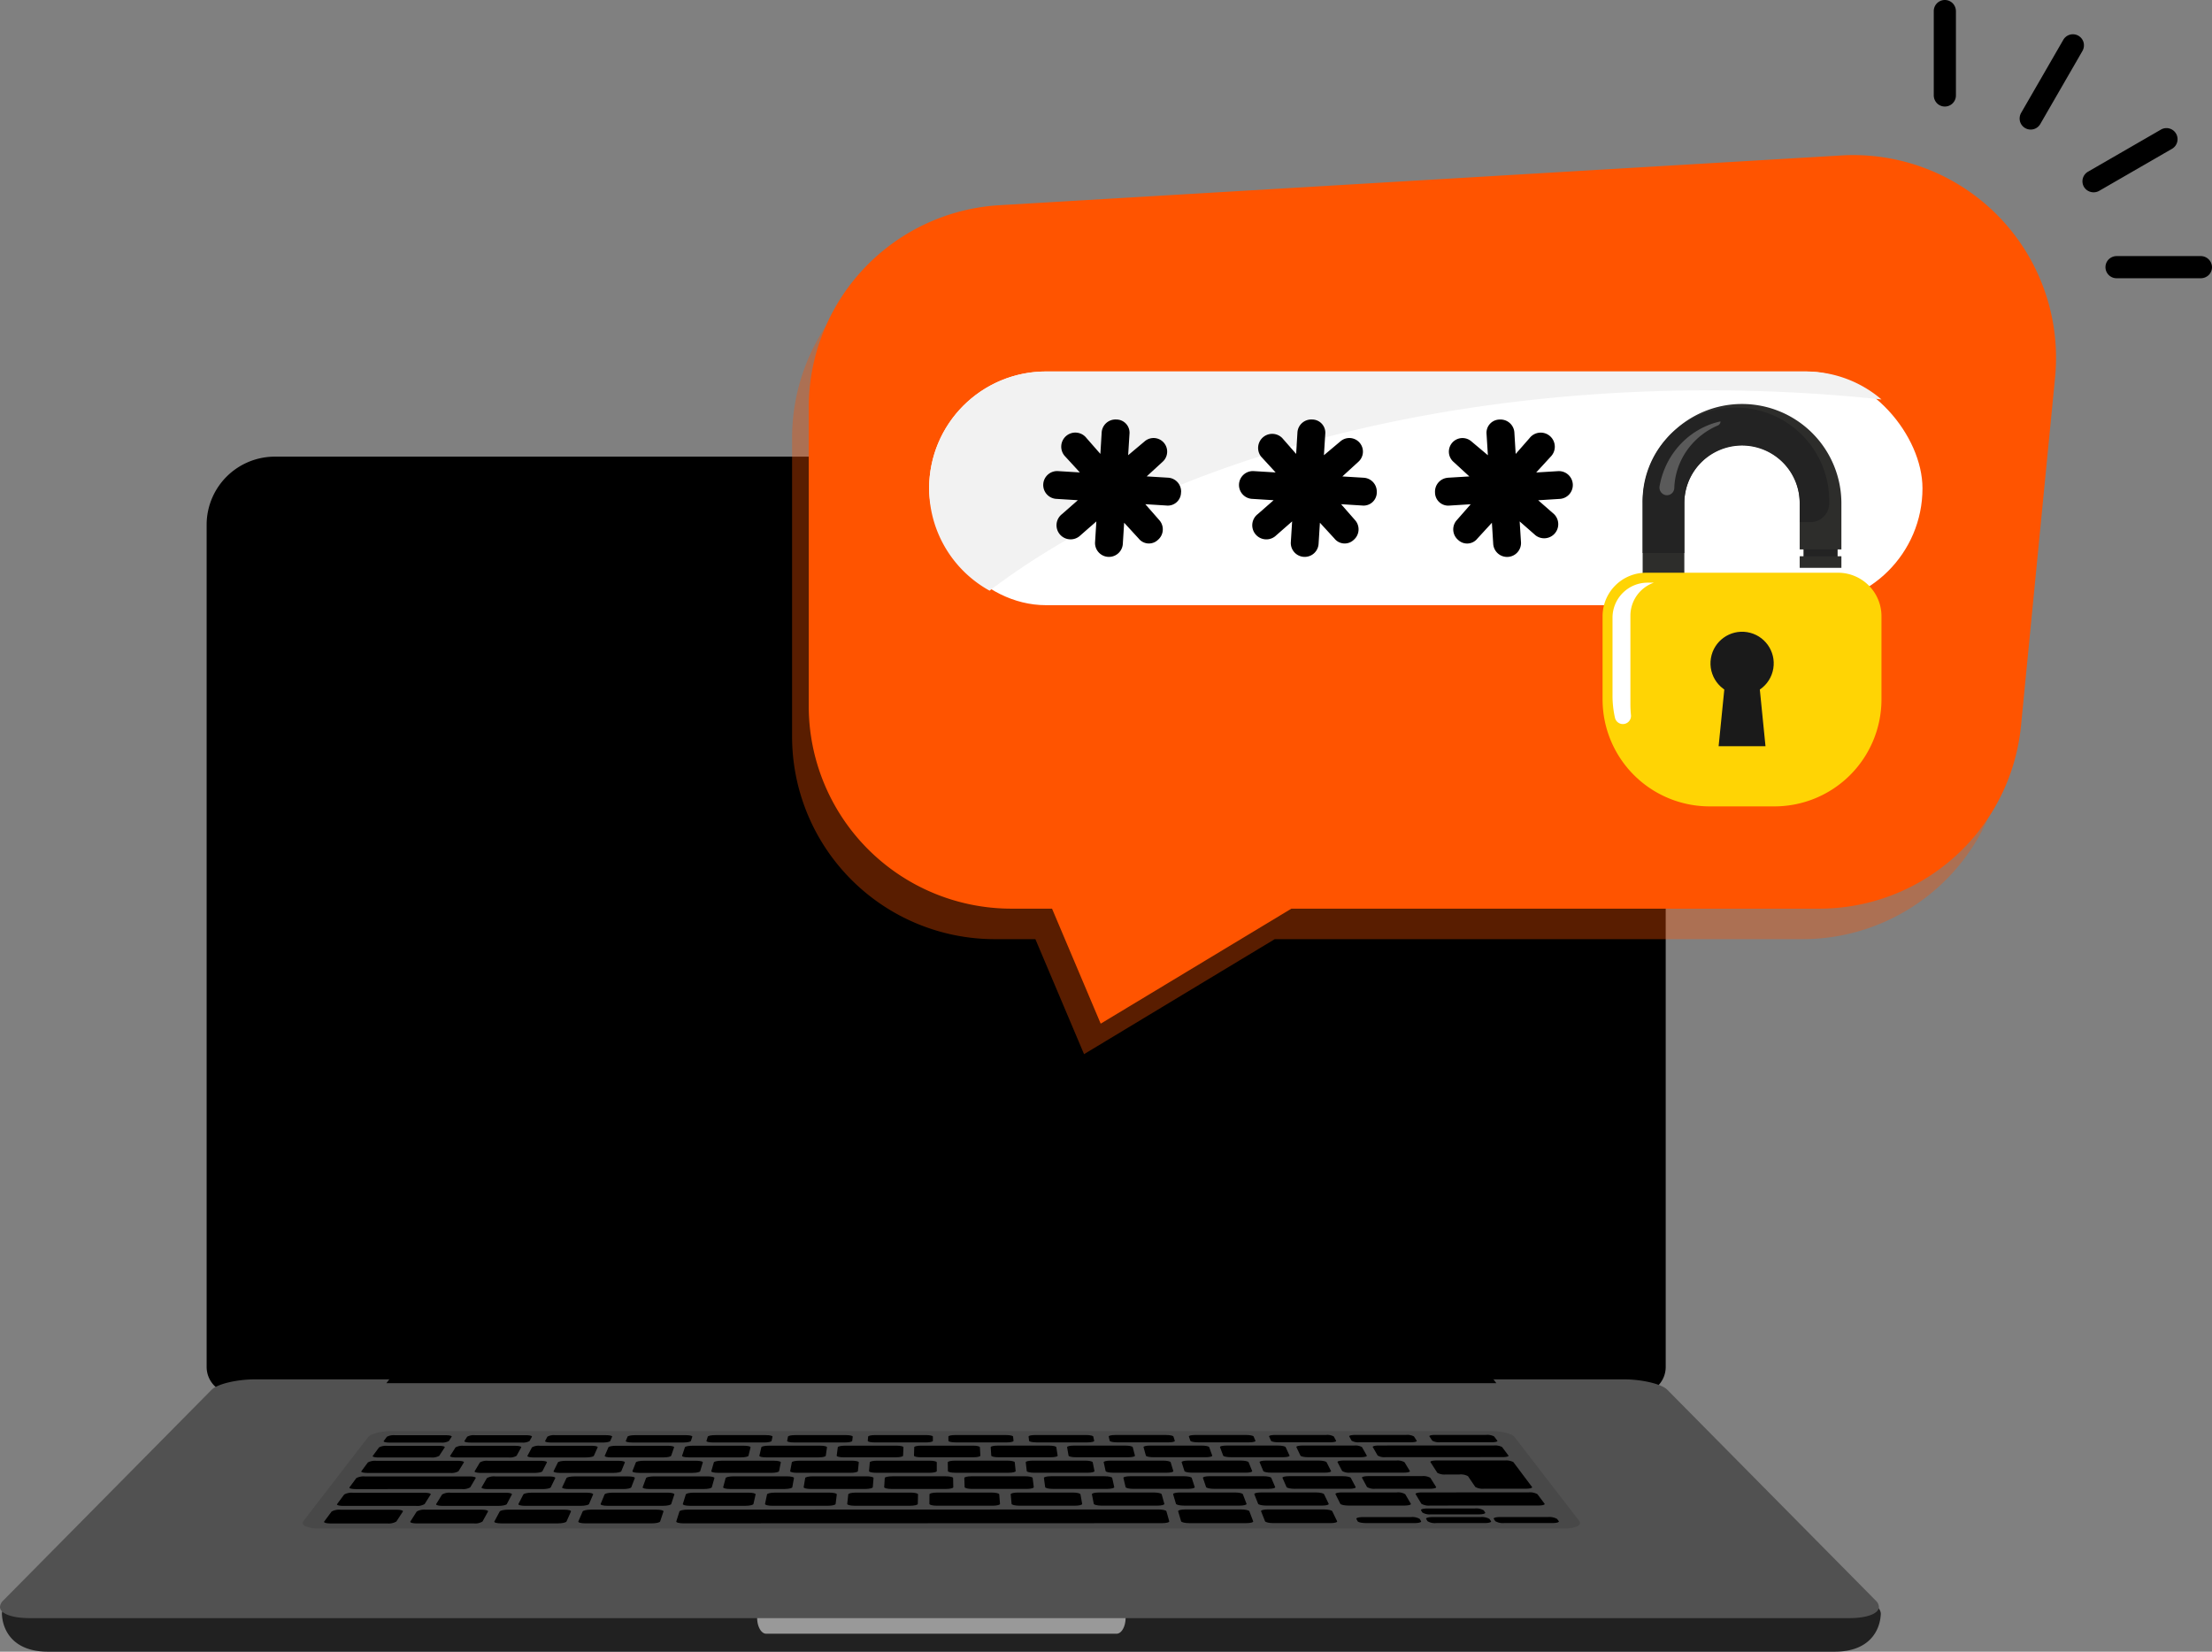 <svg xmlns="http://www.w3.org/2000/svg" width="376.71" height="281.273" viewBox="0 0 376.71 281.273">
  <rect x="0" y="0" width="376.71" height="281.273" fill="#808080" stroke="none"/>
  <g id="Group_4989" data-name="Group 4989" transform="translate(-765 -258.727)">
    <g id="Asset_1" data-name="Asset 1" transform="translate(732.039 265.524)">
      <g id="Layer_2" data-name="Layer 2" transform="translate(32.961 -0.007)">
        <g id="_ëîé_1" data-name="‘ëîé_1" transform="translate(0)">
          <g id="Group_4957" data-name="Group 4957" transform="translate(0 70.976)">
            <g id="Group_4956" data-name="Group 4956">
              <g id="Group_4949" data-name="Group 4949" transform="translate(35.191)">
                <path id="Path_42990" data-name="Path 42990" d="M512.662,421.17H287.644a11.614,11.614,0,0,0-11.734,11.493V576.2a4.569,4.569,0,0,0,2.688,4.144s0,0,0,0a4.694,4.694,0,0,0,1.98.433H519.726a4.724,4.724,0,0,0,2.609-.779,4.555,4.555,0,0,0,2.059-3.8V432.663A11.614,11.614,0,0,0,512.66,421.17ZM285,431.431h230.31V570H285Z" transform="translate(-275.91 -421.17)"/>
                <path id="Path_43320" data-name="Path 43320" d="M0,0H234.7V141.557H0Z" transform="translate(6.892 9.026)"/>
              </g>
              <g id="Group_4955" data-name="Group 4955" transform="translate(0 156.491)">
                <path id="Path_43195" data-name="Path 43195" d="M388.467,1583.91H69.536a1.627,1.627,0,0,0-.526,1.023c0,.039,0,.081,0,.12v.022c.125,2.8,1.936,6.4,7.846,6.4H381.142c5.91,0,7.721-3.6,7.846-6.4v-.022c0-.039,0-.081,0-.12a1.619,1.619,0,0,0-.526-1.023Z" transform="translate(-68.685 -1544.459)" fill="#212121"/>
                <path id="Path_43196" data-name="Path 43196" d="M894.991,1591.8v.044c-.019,1.483-.7,2.674-1.539,2.674H833.779c-.834,0-1.515-1.181-1.539-2.654v-.074a1.665,1.665,0,0,1,.1-.539H894.89a1.637,1.637,0,0,1,.1.549Z" transform="translate(-703.297 -1550.562)" fill="#999"/>
                <g id="Group_4954" data-name="Group 4954" transform="translate(0 0)">
                  <path id="Path_43197" data-name="Path 43197" d="M389,1398.992v.083c-.074,1.082-1.992,1.849-5.111,1.849H74.133c-3.084,0-4.993-.75-5.109-1.81v-.024c0-.039,0-.079,0-.12a1.622,1.622,0,0,1,.526-1.023c.012-.013.027-.029.04-.042l35.478-35.879c.971-.983,4.284-1.766,7.413-1.766H345.546c3.129,0,6.442.784,7.413,1.766l35.478,35.879.04.042a1.594,1.594,0,0,1,.526,1.043Z" transform="translate(-69.02 -1359.621)" fill="#515151"/>
                  <g id="Group_4953" data-name="Group 4953" transform="translate(51.545 9.44)">
                    <path id="Path_43198" data-name="Path 43198" d="M373.085,1387.807l11.031-14.314c.433-.561,2.221-1.013,4-1.013H575.339c1.778,0,3.566.452,4,1.013l11.031,14.314c.541.7-.647,1.277-2.659,1.277H375.745C373.733,1389.084,372.544,1388.51,373.085,1387.807Z" transform="translate(-372.955 -1372.48)" fill="#484848"/>
                    <g id="Group_4952" data-name="Group 4952" transform="translate(3.644 0.656)">
                      <g id="Group_4951" data-name="Group 4951">
                        <path id="Path_43199" data-name="Path 43199" d="M455.8,1377.955l8.741,0a2.4,2.4,0,0,0,1.36-.265l.475-.728c.094-.143-.357-.26-1.006-.26l-8.655,0a2.529,2.529,0,0,0-1.368.26l-.539.728c-.108.145.337.263.993.263Z" transform="translate(-444.647 -1376.644)"/>
                        <path id="Path_43200" data-name="Path 43200" d="M444.734,1389.388l8.915,0a2.438,2.438,0,0,0,1.39-.275l.942-1.444c.1-.148-.359-.266-1.018-.266l-8.778,0a2.533,2.533,0,0,0-1.39.268l-1.068,1.444c-.111.152.339.275,1.008.275Z" transform="translate(-435.431 -1385.541)"/>
                        <path id="Path_43201" data-name="Path 43201" d="M522.934,1389.369l8.915,0a2.278,2.278,0,0,0,1.362-.275l.8-1.444c.081-.148-.386-.266-1.045-.266l-8.778,0a2.383,2.383,0,0,0-1.363.268l-.922,1.444c-.1.152.367.274,1.036.274Z" transform="translate(-500.432 -1385.525)"/>
                        <path id="Path_43202" data-name="Path 43202" d="M601.121,1389.339l8.913,0c.669,0,1.266-.123,1.335-.275l.649-1.444c.066-.148-.413-.266-1.072-.266l-8.778,0a2.239,2.239,0,0,0-1.336.268l-.775,1.444c-.081.152.394.275,1.063.275Z" transform="translate(-565.422 -1385.5)"/>
                        <path id="Path_43203" data-name="Path 43203" d="M679.311,1389.318l8.913,0c.669,0,1.254-.123,1.306-.275l.5-1.444c.052-.148-.442-.266-1.1-.266l-8.776,0c-.659,0-1.244.12-1.308.268l-.628,1.444c-.066.152.423.275,1.092.273Z" transform="translate(-630.418 -1385.483)"/>
                        <path id="Path_43204" data-name="Path 43204" d="M756.845,1387.571l-.482,1.444c-.051.152.45.275,1.119.273l8.913,0c.669,0,1.24-.123,1.277-.275l.355-1.444c.037-.148-.469-.266-1.126-.266l-8.776,0C757.466,1387.3,756.893,1387.423,756.845,1387.571Z" transform="translate(-695.393 -1385.458)"/>
                        <path id="Path_43205" data-name="Path 43205" d="M844.867,1387.28l-8.776,0c-.659,0-1.22.12-1.254.268L834.5,1389c-.035.152.479.275,1.146.273l8.911,0c.669,0,1.229-.123,1.25-.275l.211-1.444C846.041,1387.4,845.524,1387.28,844.867,1387.28Z" transform="translate(-760.366 -1385.441)"/>
                        <path id="Path_43206" data-name="Path 43206" d="M922.827,1387.26l-8.775,0c-.659,0-1.208.12-1.227.268l-.189,1.444c-.02.152.505.275,1.175.273l8.911,0c.669,0,1.215-.123,1.222-.275l.064-1.444c.007-.148-.522-.266-1.18-.266Z" transform="translate(-825.335 -1385.425)"/>
                        <path id="Path_43207" data-name="Path 43207" d="M1000.776,1387.23l-8.775,0c-.659,0-1.195.12-1.2.268l-.042,1.444c-.005.152.534.275,1.2.273l8.911,0c.669,0,1.2-.123,1.195-.275l-.083-1.444c-.008-.148-.549-.266-1.207-.266Z" transform="translate(-890.293 -1385.4)"/>
                        <path id="Path_43208" data-name="Path 43208" d="M1078.2,1387.21l-8.775,0c-.659,0-1.183.12-1.173.268l.1,1.444c.01.152.561.275,1.23.273l8.909,0c.669,0,1.192-.123,1.166-.275l-.229-1.444c-.023-.148-.576-.266-1.234-.266Z" transform="translate(-954.725 -1385.383)"/>
                        <path id="Path_43209" data-name="Path 43209" d="M1147,1389.168l8.909,0c.669,0,1.178-.123,1.139-.275l-.376-1.444c-.039-.148-.6-.266-1.261-.266l-8.773,0c-.659,0-1.172.12-1.146.268l.249,1.444C1145.772,1389.047,1146.335,1389.17,1147,1389.168Z" transform="translate(-1018.952 -1385.358)"/>
                        <path id="Path_43210" data-name="Path 43210" d="M1224.4,1389.139l8.91,0c.669,0,1.166-.123,1.111-.275l-.522-1.444c-.054-.148-.63-.266-1.288-.266l-8.773,0c-.659,0-1.16.12-1.119.268l.4,1.444C1223.157,1389.017,1223.732,1389.14,1224.4,1389.139Z" transform="translate(-1083.161 -1385.333)"/>
                        <path id="Path_43211" data-name="Path 43211" d="M1301.8,1389.119l8.908,0c.669,0,1.152-.123,1.083-.275l-.667-1.444c-.069-.148-.657-.266-1.314-.266l-8.773,0c-.659,0-1.146.12-1.092.268l.543,1.444C1300.54,1389,1301.128,1389.12,1301.8,1389.119Z" transform="translate(-1147.368 -1385.317)"/>
                        <path id="Path_43212" data-name="Path 43212" d="M1379.193,1389.1l8.908,0c.669,0,1.141-.123,1.055-.275l-.814-1.443a2.273,2.273,0,0,0-1.341-.266l-8.771,0c-.657,0-1.134.12-1.063.268l.689,1.443c.073.151.672.275,1.341.273Z" transform="translate(-1211.577 -1385.3)"/>
                        <path id="Path_43213" data-name="Path 43213" d="M558.243,1404.321l.762-1.5c.078-.153-.4-.278-1.075-.278l-8.953,0a2.352,2.352,0,0,0-1.382.278l-.893,1.5c-.094.157.384.285,1.065.285l9.095,0c.683,0,1.3-.128,1.38-.287Z" transform="translate(-521.057 -1398.13)"/>
                        <path id="Path_43214" data-name="Path 43214" d="M627.544,1404.581l9.093,0c.683,0,1.287-.128,1.352-.286l.61-1.5c.062-.154-.431-.278-1.1-.278l-8.952,0c-.672,0-1.277.125-1.353.278l-.74,1.5c-.078.157.413.285,1.1.285Z" transform="translate(-587.37 -1398.105)"/>
                        <path id="Path_43215" data-name="Path 43215" d="M707.3,1404.551l9.093,0c.683,0,1.274-.128,1.321-.287l.457-1.5c.047-.153-.46-.278-1.131-.278l-8.952,0c-.671,0-1.264.125-1.325.278l-.588,1.5c-.062.157.441.285,1.124.285Z" transform="translate(-653.661 -1398.08)"/>
                        <path id="Path_43216" data-name="Path 43216" d="M786.341,1402.743l-.435,1.5c-.046.156.47.285,1.153.285l9.093,0c.682,0,1.26-.128,1.293-.286l.3-1.5c.03-.154-.489-.278-1.159-.278l-8.952,0c-.671,0-1.252.125-1.3.278Z" transform="translate(-719.959 -1398.063)"/>
                        <path id="Path_43217" data-name="Path 43217" d="M865.907,1402.713l-.283,1.5c-.03.156.5.285,1.181.285l9.091,0c.682,0,1.249-.128,1.264-.287l.152-1.5c.015-.153-.516-.278-1.188-.278l-8.95,0c-.671,0-1.239.125-1.267.278Z" transform="translate(-786.244 -1398.038)"/>
                        <path id="Path_43218" data-name="Path 43218" d="M945.45,1402.693l-.131,1.5c-.013.156.527.285,1.21.285l9.092,0c.682,0,1.235-.128,1.235-.286v-1.5c0-.153-.544-.278-1.215-.278l-8.95,0c-.671,0-1.227.125-1.24.278Z" transform="translate(-852.51 -1398.022)"/>
                        <path id="Path_43219" data-name="Path 43219" d="M1024.9,1402.663l.022,1.5c0,.157.558.285,1.239.285l9.092,0c.682,0,1.222-.128,1.207-.286l-.153-1.5c-.015-.153-.573-.278-1.244-.278l-8.95,0c-.671,0-1.213.125-1.212.278Z" transform="translate(-918.68 -1397.997)"/>
                        <path id="Path_43220" data-name="Path 43220" d="M1103.679,1402.643l.174,1.5c.018.157.586.285,1.267.285l9.09,0c.682,0,1.208-.128,1.176-.286l-.3-1.5c-.03-.153-.6-.278-1.272-.278l-8.948,0c-.671,0-1.2.124-1.183.278Z" transform="translate(-984.182 -1397.98)"/>
                        <path id="Path_43221" data-name="Path 43221" d="M1184.093,1404.409l9.09,0c.682,0,1.2-.128,1.148-.286l-.457-1.5c-.047-.153-.629-.278-1.3-.278l-8.948,0c-.671,0-1.188.125-1.154.278l.327,1.5c.034.157.615.285,1.3.285Z" transform="translate(-1049.698 -1397.963)"/>
                        <path id="Path_43222" data-name="Path 43222" d="M1263.028,1404.379l9.09,0c.682,0,1.183-.128,1.119-.287l-.61-1.5c-.063-.153-.657-.278-1.328-.278l-8.948,0c-.671,0-1.176.125-1.128.278l.479,1.5c.051.157.644.285,1.326.285Z" transform="translate(-1115.177 -1397.939)"/>
                        <path id="Path_43223" data-name="Path 43223" d="M1341.978,1404.359l9.088,0c.682,0,1.169-.128,1.09-.286l-.762-1.5c-.078-.153-.684-.278-1.357-.278l-8.947,0c-.671,0-1.163.125-1.1.278l.63,1.5c.066.157.672.285,1.355.285Z" transform="translate(-1180.669 -1397.922)"/>
                        <path id="Path_43224" data-name="Path 43224" d="M1420.912,1404.338l9.088,0c.682,0,1.156-.128,1.06-.285l-.913-1.5a2.368,2.368,0,0,0-1.384-.278l-8.947,0c-.671,0-1.151.125-1.07.278l.784,1.5a2.272,2.272,0,0,0,1.383.285Z" transform="translate(-1246.149 -1397.905)"/>
                        <path id="Path_43225" data-name="Path 43225" d="M1528.168,1404.4l-.838-1.115-.583-.777a2.586,2.586,0,0,0-1.424-.278l-11.663,0c-.671,0-1.136.125-1.037.278l1.17,1.82a2.451,2.451,0,0,0,1.421.286h2.366a2.512,2.512,0,0,1,1.432.286l1.249,1.84a2.54,2.54,0,0,0,1.461.3h7.162c.7,0,1.159-.137,1.036-.3l-1.758-2.342Z" transform="translate(-1324.203 -1397.872)"/>
                        <path id="Path_43226" data-name="Path 43226" d="M554.844,1420.495l9.282,0c.7,0,1.326-.133,1.405-.3l.76-1.566c.078-.16-.414-.29-1.1-.288l-9.135,0a2.344,2.344,0,0,0-1.407.29l-.9,1.565c-.094.163.394.3,1.09.3Z" transform="translate(-526.92 -1411.267)"/>
                        <path id="Path_43227" data-name="Path 43227" d="M636.262,1420.465l9.282,0c.7,0,1.313-.133,1.375-.3l.6-1.566c.061-.16-.445-.29-1.129-.288l-9.135,0c-.686,0-1.3.13-1.377.29l-.738,1.566C635.063,1420.332,635.566,1420.465,636.262,1420.465Z" transform="translate(-594.596 -1411.242)"/>
                        <path id="Path_43228" data-name="Path 43228" d="M717.677,1420.435l9.282,0c.7,0,1.3-.133,1.345-.3l.443-1.566c.046-.16-.474-.29-1.159-.288l-9.134,0c-.686,0-1.289.13-1.348.29l-.58,1.565C716.466,1420.3,716.981,1420.435,717.677,1420.435Z" transform="translate(-662.269 -1411.217)"/>
                        <path id="Path_43229" data-name="Path 43229" d="M809.673,1420.114l.285-1.566c.029-.16-.5-.29-1.188-.288l-9.134,0c-.686,0-1.276.13-1.318.29l-.421,1.565c-.044.164.484.3,1.181.3l9.28,0C809.055,1420.412,809.643,1420.279,809.673,1420.114Z" transform="translate(-729.93 -1411.201)"/>
                        <path id="Path_43230" data-name="Path 43230" d="M891.03,1420.083l.126-1.565c.013-.16-.533-.29-1.217-.288l-9.132,0c-.686,0-1.262.13-1.289.29l-.263,1.566c-.027.163.514.3,1.21.3l9.28,0C890.441,1420.382,891.016,1420.249,891.03,1420.083Z" transform="translate(-797.578 -1411.176)"/>
                        <path id="Path_43231" data-name="Path 43231" d="M972.392,1420.064l-.032-1.565c0-.16-.561-.288-1.247-.288l-9.132,0c-.686,0-1.249.13-1.259.29l-.1,1.566c-.01.163.544.3,1.24.3l9.28,0c.7,0,1.257-.133,1.254-.3Z" transform="translate(-865.232 -1411.159)"/>
                        <path id="Path_43232" data-name="Path 43232" d="M1053.44,1420.042l-.192-1.564c-.02-.16-.59-.288-1.276-.288l-9.132,0c-.686,0-1.235.13-1.23.29l.056,1.565c.005.164.575.3,1.271.3l9.279,0c.7,0,1.244-.133,1.223-.3Z" transform="translate(-932.574 -1411.143)"/>
                        <path id="Path_43233" data-name="Path 43233" d="M1133.994,1420.012l-.351-1.564c-.035-.16-.62-.288-1.3-.288l-9.13,0c-.684,0-1.223.13-1.2.29l.214,1.564c.022.163.6.3,1.3.3l9.278,0C1133.5,1420.31,1134.031,1420.177,1133.994,1420.012Z" transform="translate(-999.422 -1411.118)"/>
                        <path id="Path_43234" data-name="Path 43234" d="M1204.086,1420.284l9.277,0c.7,0,1.217-.133,1.163-.3l-.509-1.564c-.052-.16-.649-.288-1.335-.288l-9.13,0c-.684,0-1.21.13-1.171.29l.372,1.564c.039.163.635.3,1.331.3Z" transform="translate(-1066.25 -1411.093)"/>
                        <path id="Path_43235" data-name="Path 43235" d="M1284.645,1420.254l9.277,0c.7,0,1.2-.133,1.133-.3l-.667-1.564c-.067-.16-.679-.288-1.363-.288l-9.13,0c-.684,0-1.2.13-1.143.29l.531,1.564c.056.163.666.3,1.362.3Z" transform="translate(-1133.076 -1411.068)"/>
                        <path id="Path_43236" data-name="Path 43236" d="M1365.225,1420.234l9.277,0c.7,0,1.19-.133,1.1-.3l-.826-1.564c-.084-.16-.708-.288-1.392-.288l-9.129,0c-.684,0-1.183.13-1.112.29l.689,1.564c.073.163.694.3,1.39.3Z" transform="translate(-1199.921 -1411.051)"/>
                        <path id="Path_43237" data-name="Path 43237" d="M1445.761,1420.2l9.275,0c.7,0,1.176-.133,1.073-.3l-.984-1.564a2.431,2.431,0,0,0-1.422-.288l-9.129,0c-.684,0-1.169.13-1.083.29l.848,1.564a2.33,2.33,0,0,0,1.421.3Z" transform="translate(-1266.724 -1411.026)"/>
                        <path id="Path_43238" data-name="Path 43238" d="M519.847,1436.733l.864-1.631c.088-.167-.408-.3-1.107-.3l-9.326,0a2.44,2.44,0,0,0-1.453.3l-1.008,1.631c-.106.172.384.31,1.1.31l9.479,0c.711,0,1.362-.14,1.453-.31Z" transform="translate(-488.724 -1424.953)"/>
                        <path id="Path_43239" data-name="Path 43239" d="M602.967,1436.7l.7-1.631c.071-.167-.438-.3-1.137-.3l-9.324,0c-.7,0-1.336.135-1.422.3l-.841,1.631c-.088.172.416.31,1.127.31l9.479,0c.711,0,1.347-.14,1.421-.31Z" transform="translate(-557.843 -1424.928)"/>
                        <path id="Path_43240" data-name="Path 43240" d="M685.43,1434.75l-9.324,0c-.7,0-1.323.135-1.392.3l-.676,1.631c-.071.172.448.31,1.159.31l9.477,0c.711,0,1.333-.14,1.389-.31l.534-1.631C686.652,1434.885,686.129,1434.75,685.43,1434.75Z" transform="translate(-626.939 -1424.912)"/>
                        <path id="Path_43241" data-name="Path 43241" d="M758.321,1436.966l9.477,0c.711,0,1.318-.14,1.357-.31l.369-1.631c.037-.167-.5-.3-1.2-.3l-9.324,0c-.7,0-1.309.135-1.36.3l-.51,1.631C757.077,1436.827,757.61,1436.966,758.321,1436.966Z" transform="translate(-696.032 -1424.887)"/>
                        <path id="Path_43242" data-name="Path 43242" d="M841.432,1436.936l9.476,0c.711,0,1.3-.14,1.326-.31l.2-1.631c.02-.167-.529-.3-1.228-.3l-9.322,0c-.7,0-1.294.135-1.33.3l-.345,1.631c-.035.17.511.31,1.222.31Z" transform="translate(-765.114 -1424.862)"/>
                        <path id="Path_43243" data-name="Path 43243" d="M924.53,1436.906l9.476,0c.711,0,1.291-.14,1.294-.31l.039-1.631c0-.167-.559-.3-1.259-.3l-9.322,0c-.7,0-1.281.135-1.3.3l-.181,1.631C923.259,1436.766,923.82,1436.906,924.53,1436.906Z" transform="translate(-834.183 -1424.837)"/>
                        <path id="Path_43244" data-name="Path 43244" d="M1007.616,1436.876l9.476,0c.711,0,1.276-.14,1.262-.31l-.128-1.631c-.013-.167-.59-.3-1.289-.3l-9.323,0c-.7,0-1.267.135-1.269.3l-.015,1.631c0,.17.573.31,1.284.31Z" transform="translate(-903.24 -1424.812)"/>
                        <path id="Path_43245" data-name="Path 43245" d="M1089.964,1436.856l9.474,0c.711,0,1.262-.14,1.232-.31l-.293-1.631c-.03-.167-.62-.3-1.319-.3l-9.321,0c-.7,0-1.254.135-1.239.3l.15,1.631C1088.663,1436.716,1089.253,1436.856,1089.964,1436.856Z" transform="translate(-971.561 -1424.796)"/>
                        <path id="Path_43246" data-name="Path 43246" d="M1181.082,1434.59l-9.321,0c-.7,0-1.24.135-1.208.3l.317,1.631c.034.17.637.31,1.346.31l9.474,0c.711,0,1.247-.14,1.2-.31l-.458-1.631C1182.385,1434.725,1181.78,1434.59,1181.082,1434.59Z" transform="translate(-1039.787 -1424.779)"/>
                        <path id="Path_43247" data-name="Path 43247" d="M1263.109,1434.56l-9.319,0c-.7,0-1.227.135-1.176.3l.482,1.631c.051.17.667.31,1.378.31l9.474,0c.711,0,1.234-.14,1.168-.31l-.624-1.631c-.064-.167-.682-.3-1.38-.3Z" transform="translate(-1108.017 -1424.754)"/>
                        <path id="Path_43248" data-name="Path 43248" d="M1345.117,1434.53l-9.319,0c-.7,0-1.212.135-1.146.3l.647,1.631c.067.17.7.31,1.409.31l9.473,0c.711,0,1.22-.14,1.137-.31l-.789-1.631C1346.448,1434.665,1345.816,1434.53,1345.117,1434.53Z" transform="translate(-1176.229 -1424.729)"/>
                        <path id="Path_43249" data-name="Path 43249" d="M1427.121,1434.5l-9.319,0c-.7,0-1.2.135-1.116.3l.812,1.631c.086.17.73.31,1.441.31l9.472,0c.711,0,1.2-.14,1.105-.31l-.954-1.63a2.378,2.378,0,0,0-1.443-.3Z" transform="translate(-1244.436 -1424.704)"/>
                        <path id="Path_43250" data-name="Path 43250" d="M1500.1,1436.716l18.46-.007c.711,0,1.183-.14,1.053-.31l-1.223-1.629a2.638,2.638,0,0,0-1.491-.3l-18.159.007c-.7,0-1.185.135-1.085.3l.976,1.63a2.448,2.448,0,0,0,1.471.31Z" transform="translate(-1311.758 -1424.679)"/>
                        <path id="Path_43251" data-name="Path 43251" d="M493.8,1451.96l-9.523,0a2.5,2.5,0,0,0-1.493.315l-1.082,1.7c-.113.179.383.323,1.111.323l9.685,0a2.394,2.394,0,0,0,1.493-.323l.934-1.7c.1-.174-.406-.314-1.121-.314Z" transform="translate(-467.006 -1439.222)"/>
                        <path id="Path_43252" data-name="Path 43252" d="M578.5,1451.93l-9.523,0c-.715,0-1.368.141-1.461.315l-.908,1.7c-.1.179.416.323,1.143.323l9.683,0c.726,0,1.38-.145,1.459-.323l.76-1.7c.078-.174-.438-.314-1.153-.314Z" transform="translate(-537.605 -1439.197)"/>
                        <path id="Path_43253" data-name="Path 43253" d="M664.8,1451.9l-11.149,0c-.715,0-1.355.141-1.429.315l-.736,1.7c-.078.179.448.324,1.175.324l11.336,0c.726,0,1.363-.145,1.422-.324l.568-1.7c.057-.174-.474-.313-1.188-.313Z" transform="translate(-608.184 -1439.172)"/>
                        <path id="Path_43254" data-name="Path 43254" d="M832.6,1451.73l-80.169.027c-.714,0-1.338.142-1.392.315l-.536,1.7c-.056.178.487.323,1.213.323l81.517-.029c.726,0,1.274-.145,1.223-.323l-.479-1.7c-.049-.174-.667-.314-1.382-.314Z" transform="translate(-690.519 -1439.031)"/>
                        <path id="Path_43255" data-name="Path 43255" d="M1268.41,1451.7l-9.518,0c-.715,0-1.252.142-1.2.315l.5,1.7c.052.179.684.323,1.411.323l9.678,0c.726,0,1.259-.145,1.191-.324l-.651-1.7c-.066-.173-.7-.313-1.412-.313Z" transform="translate(-1112.24 -1439.006)"/>
                        <path id="Path_43256" data-name="Path 43256" d="M1352.164,1451.67l-9.516,0c-.714,0-1.237.141-1.168.315l.674,1.7c.071.179.716.324,1.442.324l9.676,0c.726,0,1.244-.145,1.158-.324l-.822-1.7c-.084-.173-.731-.313-1.444-.313Z" transform="translate(-1181.906 -1438.981)"/>
                        <path id="Path_43257" data-name="Path 43257" d="M1477.462,1388.779l-1.082-1.443a2.551,2.551,0,0,0-1.392-.266l-19.592.007c-.657,0-1.122.12-1.036.268l.834,1.443a2.312,2.312,0,0,0,1.368.273l19.9-.007c.668,0,1.118-.123,1-.275Z" transform="translate(-1275.76 -1385.267)"/>
                        <path id="Path_43258" data-name="Path 43258" d="M433.207,1404.633l14.1-.005a2.4,2.4,0,0,0,1.411-.287l.923-1.5c.094-.153-.374-.278-1.045-.278l-13.882,0a2.576,2.576,0,0,0-1.422.278l-1.112,1.5c-.116.157.342.285,1.024.285Z" transform="translate(-425.83 -1398.147)"/>
                        <path id="Path_43259" data-name="Path 43259" d="M421.233,1420.519l18.094-.007a2.386,2.386,0,0,0,1.436-.3l.92-1.566c.094-.16-.386-.29-1.07-.288l-17.806,0a2.6,2.6,0,0,0-1.454.29l-1.158,1.566c-.121.163.345.3,1.041.3Z" transform="translate(-415.863 -1411.284)"/>
                        <path id="Path_43260" data-name="Path 43260" d="M422.56,1436.763l1.031-1.631c.1-.167-.377-.3-1.077-.3l-12.159,0a2.638,2.638,0,0,0-1.49.3l-1.207,1.631c-.126.172.347.31,1.058.31l12.359,0A2.5,2.5,0,0,0,422.56,1436.763Z" transform="translate(-405.438 -1424.979)"/>
                        <path id="Path_43261" data-name="Path 43261" d="M406.913,1451.99l-9.525,0a2.683,2.683,0,0,0-1.527.315l-1.259,1.7c-.131.179.349.323,1.077.323l9.685,0a2.568,2.568,0,0,0,1.527-.323l1.111-1.7c.113-.173-.374-.314-1.089-.314Z" transform="translate(-394.581 -1439.247)"/>
                        <path id="Path_43262" data-name="Path 43262" d="M537.392,1377.936l8.741,0a2.243,2.243,0,0,0,1.331-.265l.4-.728c.078-.143-.384-.26-1.035-.26l-8.655,0a2.365,2.365,0,0,0-1.34.259l-.46.728c-.093.145.366.263,1.021.263Z" transform="translate(-512.467 -1376.628)"/>
                        <path id="Path_43263" data-name="Path 43263" d="M619,1377.906l8.739,0c.656,0,1.239-.118,1.3-.265l.319-.728c.062-.143-.413-.259-1.062-.259l-8.654,0a2.207,2.207,0,0,0-1.311.259l-.381.728c-.076.145.393.263,1.048.263Z" transform="translate(-580.302 -1376.603)"/>
                        <path id="Path_43264" data-name="Path 43264" d="M700.543,1377.885l8.739,0c.656,0,1.225-.118,1.274-.265l.239-.728c.047-.143-.441-.259-1.09-.259l-8.653,0c-.649,0-1.223.116-1.284.259l-.3.728c-.061.145.421.263,1.077.263Z" transform="translate(-648.082 -1376.586)"/>
                        <path id="Path_43265" data-name="Path 43265" d="M782.113,1377.855l8.738,0c.656,0,1.213-.118,1.245-.265l.16-.728c.032-.143-.469-.26-1.117-.26l-8.653,0c-.649,0-1.212.116-1.255.26l-.224.728c-.046.145.45.263,1.105.263Z" transform="translate(-715.884 -1376.561)"/>
                        <path id="Path_43266" data-name="Path 43266" d="M863.687,1377.835l8.738,0c.656,0,1.2-.118,1.217-.265l.083-.728c.017-.143-.5-.259-1.146-.259l-8.652,0c-.649,0-1.2.116-1.227.26l-.145.728c-.029.145.479.263,1.134.263Z" transform="translate(-783.692 -1376.545)"/>
                        <path id="Path_43267" data-name="Path 43267" d="M945.213,1377.805l8.738,0c.656,0,1.188-.118,1.188-.264l0-.728c0-.143-.524-.26-1.175-.26l-8.652,0c-.649,0-1.186.116-1.2.26l-.067.728c-.013.145.507.263,1.163.263Z" transform="translate(-851.454 -1376.52)"/>
                        <path id="Path_43268" data-name="Path 43268" d="M1026.693,1377.776l8.736,0c.656,0,1.175-.118,1.16-.265l-.074-.728c-.015-.143-.553-.26-1.2-.26l-8.652,0c-.649,0-1.173.116-1.171.26l.012.728c0,.145.536.263,1.192.263Z" transform="translate(-919.171 -1376.495)"/>
                        <path id="Path_43269" data-name="Path 43269" d="M1107.847,1377.755l8.736,0c.656,0,1.161-.118,1.131-.265l-.153-.728c-.03-.143-.581-.26-1.23-.26l-8.65,0c-.649,0-1.161.116-1.142.26l.089.728c.019.145.564.263,1.218.263Z" transform="translate(-986.56 -1376.478)"/>
                        <path id="Path_43270" data-name="Path 43270" d="M1188.97,1377.725l8.736,0c.656,0,1.149-.118,1.1-.264l-.233-.728c-.046-.143-.608-.259-1.257-.259l-8.65,0c-.649,0-1.148.117-1.115.26l.168.728c.034.145.591.263,1.247.263Z" transform="translate(-1053.922 -1376.453)"/>
                        <path id="Path_43271" data-name="Path 43271" d="M1270.089,1377.705l8.734,0c.655,0,1.136-.118,1.073-.265l-.31-.728c-.061-.143-.637-.26-1.286-.26l-8.65,0c-.649,0-1.136.116-1.087.26l.248.728c.049.145.62.263,1.275.263Z" transform="translate(-1121.279 -1376.436)"/>
                        <path id="Path_43272" data-name="Path 43272" d="M1351.221,1377.676l8.734,0c.655,0,1.124-.118,1.045-.264l-.389-.728a2.212,2.212,0,0,0-1.313-.26l-8.648,0c-.649,0-1.122.116-1.058.26l.325.728c.066.145.649.263,1.3.263Z" transform="translate(-1188.65 -1376.411)"/>
                        <path id="Path_43273" data-name="Path 43273" d="M1432.332,1377.655l8.734,0c.656,0,1.11-.118,1.018-.265l-.467-.728a2.376,2.376,0,0,0-1.341-.26l-8.648,0c-.649,0-1.11.116-1.031.26l.4.728a2.273,2.273,0,0,0,1.333.263Z" transform="translate(-1256.002 -1376.395)"/>
                        <path id="Path_43274" data-name="Path 43274" d="M1517.545,1459.41l-8.148,0c-.721,0-1.22.144-1.116.32l.227.383a2.465,2.465,0,0,0,1.507.323l8.207,0c.726,0,1.217-.145,1.1-.323l-.256-.382a2.569,2.569,0,0,0-1.518-.32Z" transform="translate(-1320.592 -1445.417)"/>
                        <path id="Path_43275" data-name="Path 43275" d="M1512.291,1450.73l-8.062,0c-.713,0-1.208.14-1.106.313l.223.374a2.438,2.438,0,0,0,1.488.317l8.121,0c.718,0,1.2-.141,1.089-.316l-.251-.374A2.559,2.559,0,0,0,1512.291,1450.73Z" transform="translate(-1316.303 -1438.199)"/>
                        <path id="Path_43276" data-name="Path 43276" d="M1585.816,1459.38l-8.146,0c-.721,0-1.208.143-1.089.32l.258.383a2.6,2.6,0,0,0,1.532.323l8.207,0c.726,0,1.2-.145,1.072-.323l-.288-.382A2.713,2.713,0,0,0,1585.816,1459.38Z" transform="translate(-1377.378 -1445.391)"/>
                        <path id="Path_43277" data-name="Path 43277" d="M1447.11,1459.43l-8.148,0c-.721,0-1.232.143-1.142.32l.2.382c.091.179.753.324,1.478.324l8.207,0c.726,0,1.23-.145,1.126-.323l-.224-.383A2.433,2.433,0,0,0,1447.11,1459.43Z" transform="translate(-1262.008 -1445.433)"/>
                        <path id="Path_43278" data-name="Path 43278" d="M1513.422,1377.625l8.733,0c.655,0,1.1-.118.989-.265l-.546-.728a2.532,2.532,0,0,0-1.368-.26l-8.648,0c-.649,0-1.1.116-1,.26l.482.728a2.43,2.43,0,0,0,1.362.263Z" transform="translate(-1323.334 -1376.37)"/>
                      </g>
                    </g>
                  </g>
                  <path id="Path_43282" data-name="Path 43282" d="M646.589,1357.758H457.56l.981-1.288H645.609Z" transform="translate(-391.757 -1356.47)"/>
                </g>
              </g>
            </g>
          </g>
          <g id="Group_4962" data-name="Group 4962" transform="translate(134.89 -6.791)">
            <g id="Group_4958" data-name="Group 4958" transform="translate(194.436)">
              <path id="Path_43283" data-name="Path 43283" d="M2279.81,262.563h14.37a1.947,1.947,0,0,0,1.335-.553,1.884,1.884,0,0,0,.552-1.335,1.918,1.918,0,0,0-1.885-1.886h-14.369a1.949,1.949,0,0,0-1.335.553,1.886,1.886,0,0,0,1.333,3.22Z" transform="translate(-2248.683 -215.178)"/>
              <path id="Path_43284" data-name="Path 43284" d="M2257.54,140.109q2.109-1.216,4.215-2.433l6.708-3.873,1.526-.881a1.888,1.888,0,0,0-1.906-3.259l-4.215,2.433-6.708,3.873-1.527.881a1.887,1.887,0,0,0-.676,2.582,1.923,1.923,0,0,0,2.582.677Z" transform="translate(-2229.377 -107.603)"/>
              <path id="Path_43285" data-name="Path 43285" d="M2194.707,50.025q1.215-2.108,2.433-4.215l3.873-6.709q.439-.763.881-1.527a1.961,1.961,0,0,0,.19-1.454,1.886,1.886,0,0,0-3.448-.45q-1.216,2.108-2.434,4.215l-3.872,6.709-.881,1.527a1.961,1.961,0,0,0-.19,1.454,1.886,1.886,0,0,0,3.448.45Z" transform="translate(-2176.571 -28.896)"/>
              <path id="Path_43286" data-name="Path 43286" d="M2108.183,16.251V1.882a1.947,1.947,0,0,0-.553-1.335,1.886,1.886,0,0,0-3.22,1.333V16.249a1.95,1.95,0,0,0,.553,1.335,1.886,1.886,0,0,0,3.22-1.333h0Z" transform="translate(-2104.41 0.007)"/>
            </g>
            <path id="Path_43287" data-name="Path 43287" d="M1122.712,315.872h-89.9l-32.475,19.585-8.288-19.585h-6.918a34.517,34.517,0,0,1-34.517-34.517V230.537a34.517,34.517,0,0,1,32.48-34.457l143.385-8.475a34.517,34.517,0,0,1,36.39,37.817l-5.8,59.293a34.517,34.517,0,0,1-34.353,31.157Z" transform="translate(-950.61 -155.938)" fill="#ff5400" opacity="0.35"/>
            <path id="Path_43288" data-name="Path 43288" d="M1139.532,285.052h-89.9l-32.475,19.585-8.288-19.585h-6.918a34.517,34.517,0,0,1-34.517-34.517V199.717a34.517,34.517,0,0,1,32.48-34.457l143.385-8.475a34.517,34.517,0,0,1,36.39,37.817l-5.8,59.293a34.516,34.516,0,0,1-34.352,31.157Z" transform="translate(-964.595 -130.312)" fill="#ff5400"/>
            <g id="Group_4961" data-name="Group 4961" transform="translate(23.346 61.289)">
              <rect id="Rectangle_2402" data-name="Rectangle 2402" width="169.168" height="39.794" rx="19.897" transform="translate(0 1.977)" fill="#fff"/>
              <path id="Path_43289" data-name="Path 43289" d="M1251.343,380.162a277.283,277.283,0,0,0-29.423-1.55c-50.646,0-95.413,13.485-122.465,34.118a19.9,19.9,0,0,1,9.6-37.33h129.376a19.814,19.814,0,0,1,12.913,4.761Z" transform="translate(-1089.159 -373.427)" fill="#f2f2f2"/>
              <path id="Path_43290" data-name="Path 43290" d="M1425.862,436.3a2.251,2.251,0,0,1-2.479,2.253l-3.6-.226,2.366,2.7a2.354,2.354,0,0,1-.226,3.381,2.223,2.223,0,0,1-3.268-.226l-2.479-2.7-.226,3.6a2.369,2.369,0,0,1-4.732-.226l.226-3.6-2.7,2.366a2.4,2.4,0,1,1-3.154-3.606l2.7-2.366-3.6-.226a2.369,2.369,0,1,1,.226-4.732l3.718.226-2.479-2.7a2.4,2.4,0,0,1,3.606-3.155l2.366,2.7.226-3.717a2.361,2.361,0,0,1,2.479-2.14,2.251,2.251,0,0,1,2.253,2.479l-.226,3.6,2.816-2.366a2.316,2.316,0,0,1,3.042,3.493L1420,433.6l3.718.226a2.362,2.362,0,0,1,2.14,2.479Z" transform="translate(-1349.627 -413.753)"/>
              <path id="Path_43291" data-name="Path 43291" d="M1228.022,436.3a2.251,2.251,0,0,1-2.479,2.253l-3.6-.226,2.366,2.7a2.353,2.353,0,0,1-.226,3.381,2.223,2.223,0,0,1-3.267-.226l-2.479-2.7-.226,3.6a2.369,2.369,0,0,1-4.732-.226l.226-3.6-2.7,2.366a2.4,2.4,0,1,1-3.155-3.606l2.7-2.366-3.6-.226a2.369,2.369,0,1,1,.226-4.732l3.718.226-2.479-2.7a2.4,2.4,0,1,1,3.606-3.155l2.366,2.7.226-3.717a2.361,2.361,0,0,1,2.479-2.14,2.251,2.251,0,0,1,2.253,2.479l-.226,3.6,2.816-2.366a2.316,2.316,0,0,1,3.042,3.493l-2.7,2.479,3.718.226a2.362,2.362,0,0,1,2.14,2.479Z" transform="translate(-1185.127 -413.753)"/>
              <path id="Path_43293" data-name="Path 43293" d="M1602.4,433.823l3.718-.226-2.7-2.479a2.316,2.316,0,0,1,3.042-3.493l2.816,2.366-.226-3.6a2.251,2.251,0,0,1,2.253-2.479,2.362,2.362,0,0,1,2.479,2.14l.226,3.718,2.366-2.7a2.4,2.4,0,1,1,3.606,3.155l-2.479,2.7,3.718-.226a2.369,2.369,0,1,1,.226,4.732l-3.6.226,2.7,2.366a2.4,2.4,0,0,1-3.155,3.606l-2.7-2.366.226,3.6a2.369,2.369,0,0,1-4.732.226l-.226-3.6-2.479,2.7a2.223,2.223,0,0,1-3.267.226,2.353,2.353,0,0,1-.226-3.38l2.366-2.7-3.6.226a2.251,2.251,0,0,1-2.479-2.253,2.363,2.363,0,0,1,2.14-2.479Z" transform="translate(-1514.12 -413.753)"/>
              <g id="Group_4960" data-name="Group 4960" transform="translate(114.688 7.508)">
                <rect id="Rectangle_2403" data-name="Rectangle 2403" width="5.808" height="1.974" transform="translate(34.217 24.256)" fill="#232323"/>
                <g id="Group_4959" data-name="Group 4959">
                  <path id="Path_43294" data-name="Path 43294" d="M1842.934,380.613v7.85h7.1v-7.85a16.923,16.923,0,0,0-16.923-16.923h0a16.923,16.923,0,0,0-16.923,16.923v11.938h7.1V380.613a9.822,9.822,0,1,1,19.643,0Z" transform="translate(-1809.364 -363.69)" fill="#2d2d2b"/>
                  <path id="Path_43295" data-name="Path 43295" d="M1842.937,380.687v3.22h1.808a3.22,3.22,0,0,0,3.22-3.22h0a15.893,15.893,0,1,0-31.776,0v8.48h7.1v-8.48a9.833,9.833,0,0,1,8.789-9.766,9.657,9.657,0,0,1,1.034-.054A9.832,9.832,0,0,1,1842.937,380.687Z" transform="translate(-1809.364 -363.784)" fill="#232323"/>
                  <path id="Path_43296" data-name="Path 43296" d="M1846.094,383.88a13.033,13.033,0,0,0-1.383.378,13.433,13.433,0,0,0-4.52,2.624,13.775,13.775,0,0,0-3.248,4.26,13.983,13.983,0,0,0-1.218,3.765,1.306,1.306,0,0,0,1.085,1.537,1.261,1.261,0,0,0,1.415-1.21,11.652,11.652,0,0,1,.591-3.313,12.04,12.04,0,0,1,2.331-4.082,12.375,12.375,0,0,1,3.823-2.956c.215-.107.435-.206.657-.3a.76.76,0,0,0,.466-.7Z" transform="translate(-1826.012 -380.914)" fill="#fff" opacity="0.25"/>
                  <path id="Path_43297" data-name="Path 43297" d="M1777.124,559.31h32.692a7.407,7.407,0,0,1,7.4,7.4V580.88A18.227,18.227,0,0,1,1799,599.1h-11.063a18.227,18.227,0,0,1-18.219-18.218V566.714A7.407,7.407,0,0,1,1777.124,559.31Z" transform="translate(-1769.72 -530.574)" fill="#ffd404"/>
                  <path id="Path_43299" data-name="Path 43299" d="M1783,594.9a1.386,1.386,0,0,0,1.372-1.539,17.413,17.413,0,0,1-.094-1.8v-15.11a5.967,5.967,0,0,1,4-5.631H1787.2a5.968,5.968,0,0,0-5.968,5.969v13.28a17.091,17.091,0,0,0,.42,3.772A1.375,1.375,0,0,0,1783,594.9Z" transform="translate(-1779.539 -540.393)" fill="#fff"/>
                  <circle id="Ellipse_28" data-name="Ellipse 28" cx="5.385" cy="5.385" r="5.385" transform="translate(17.583 48.624) rotate(-80.78)" fill="#1a1a1a"/>
                  <path id="Path_43300" data-name="Path 43300" d="M1912.2,696.17l-1.108-11.07h-5.768l-1.109,11.07Z" transform="translate(-1884.454 -637.885)" fill="#1a1a1a"/>
                </g>
                <rect id="Rectangle_2404" data-name="Rectangle 2404" width="7.101" height="1.974" transform="translate(33.571 25.93)" fill="#2d2d2b"/>
              </g>
            </g>
          </g>
        </g>
      </g>
    </g>
  </g>
</svg>

